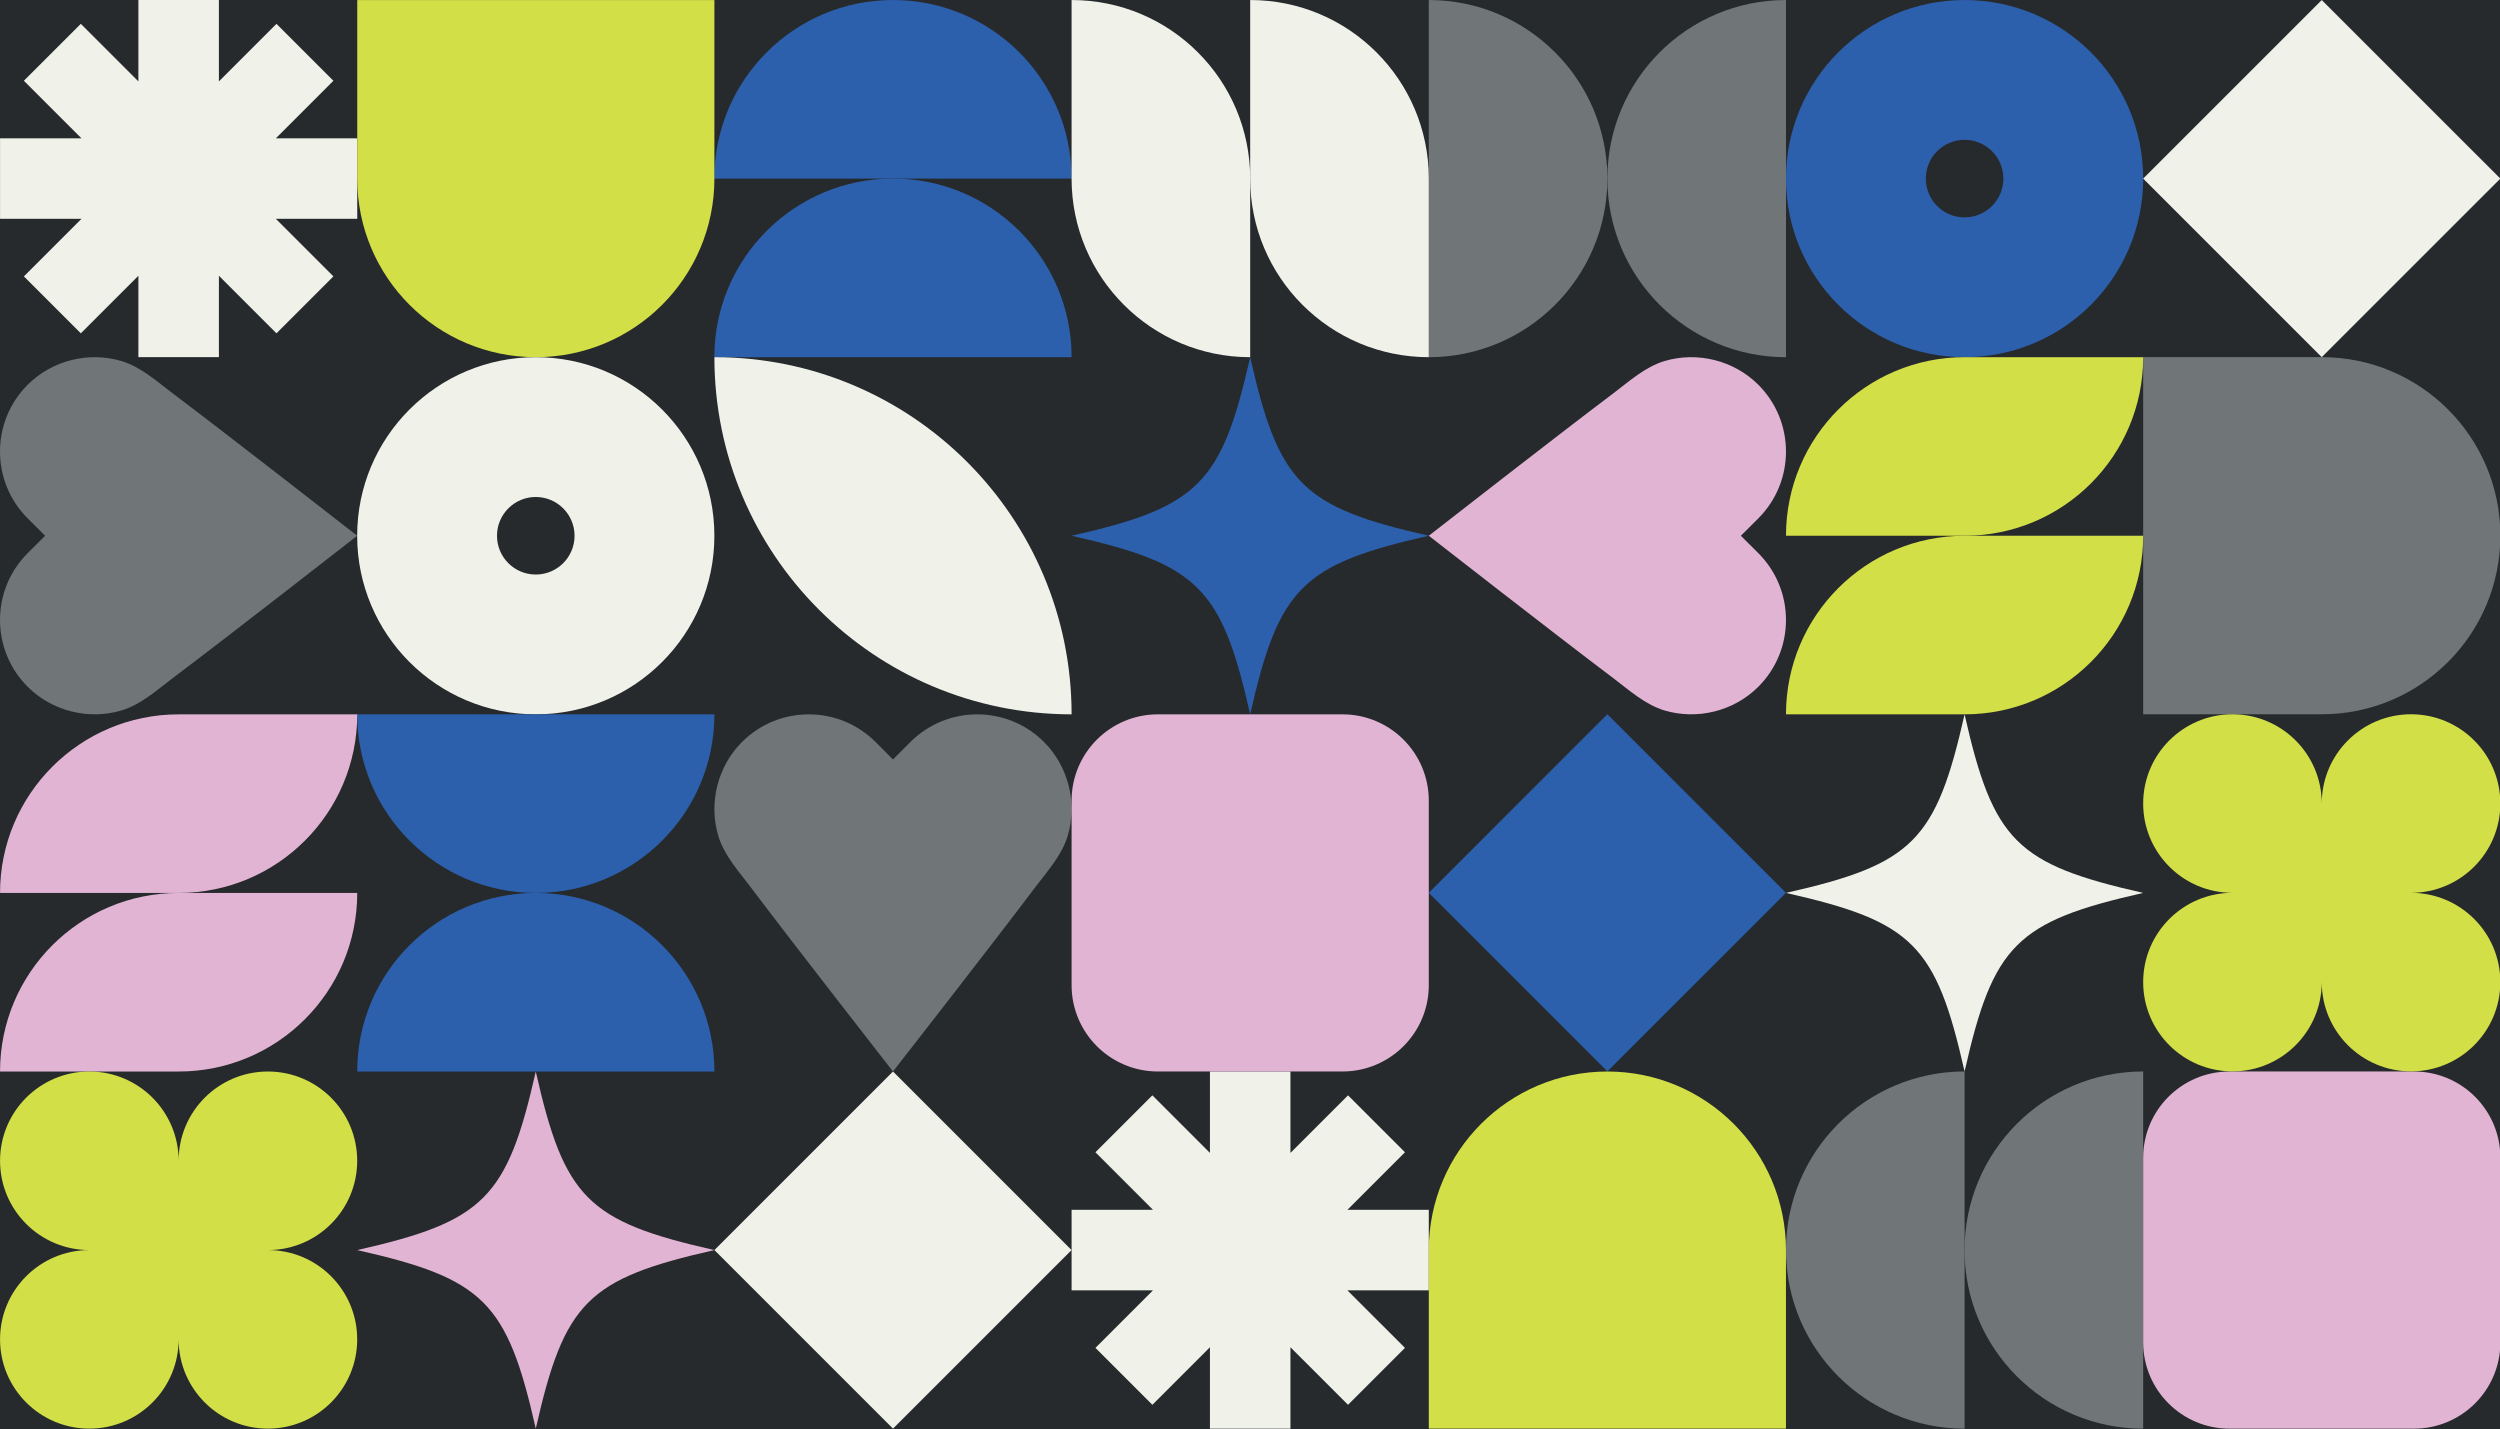 <svg width="3198" height="1828" viewBox="0 0 3198 1828" fill="none" xmlns="http://www.w3.org/2000/svg">
<rect x="0" y="0" width="3198" height="1828" fill="#808080" stroke="none"/>
<g clip-path="url(#clip0_39_2)">
<rect width="1828" height="3198" transform="translate(3198) rotate(90)" fill="#262A2D"/>
<path d="M1599.24 913.746C1562.62 751.654 1532.92 721.961 1370.81 685.339C1532.92 648.716 1562.62 619.029 1599.24 456.927C1635.87 619.029 1665.57 648.716 1827.68 685.339C1665.57 721.961 1635.87 751.654 1599.24 913.746Z" fill="#2C60AD"/>
<path d="M685.364 1827.51C648.732 1665.41 619.042 1635.72 456.927 1599.1C619.042 1562.48 648.733 1532.78 685.364 1370.69C721.986 1532.78 751.682 1562.48 913.797 1599.1C751.682 1635.72 721.986 1665.41 685.364 1827.51Z" fill="#E2B4D4"/>
<path d="M2513.09 1370.62C2476.46 1208.53 2446.77 1178.83 2284.66 1142.21C2446.77 1105.59 2476.46 1075.9 2513.09 913.805C2549.72 1075.9 2579.41 1105.59 2741.53 1142.21C2579.41 1178.83 2549.72 1208.53 2513.09 1370.62Z" fill="#F0F2EA"/>
<path d="M2463.48 228.456C2463.48 201.111 2485.66 178.854 2513.09 178.854C2540.44 178.854 2562.71 201.111 2562.71 228.456C2562.71 255.889 2540.44 278.072 2513.09 278.072C2485.66 278.072 2463.48 255.889 2463.48 228.456ZM2741.55 228.456C2741.55 102.281 2639.29 0.039 2513.09 0.039C2386.89 0.039 2284.63 102.281 2284.63 228.456C2284.63 354.646 2386.89 456.892 2513.09 456.892C2639.29 456.892 2741.55 354.646 2741.55 228.456Z" fill="#2C60AD"/>
<path d="M635.748 685.339C635.748 657.994 657.934 635.737 685.365 635.737C712.713 635.737 734.977 657.994 734.977 685.339C734.977 712.776 712.713 734.955 685.365 734.955C657.934 734.955 635.748 712.776 635.748 685.339ZM913.822 685.339C913.822 559.164 811.559 456.917 685.365 456.917C559.166 456.917 456.898 559.164 456.898 685.339C456.898 811.528 559.166 913.775 685.365 913.775C811.559 913.775 913.822 811.528 913.822 685.339Z" fill="#F0F2EA"/>
<path d="M155.3 461.832C180.349 469.341 200.5 487.78 221.142 503.366C294.656 558.693 451.217 680.932 456.928 685.338C451.217 689.744 294.656 811.984 221.142 867.31C200.5 882.896 180.349 901.34 155.3 908.844C113.12 921.328 66.454 909.579 35.371 878.49C-11.79 831.324 -11.79 754.78 35.371 707.615L57.724 685.338L35.371 663.062C-11.79 615.896 -11.79 539.352 35.371 492.186C66.454 461.097 113.12 449.344 155.3 461.832Z" fill="#707677"/>
<path d="M1365.85 1069.09C1358.34 1094.13 1339.89 1114.28 1324.31 1134.92C1268.97 1208.43 1146.73 1364.97 1142.31 1370.68C1137.91 1364.97 1015.66 1208.43 960.322 1134.92C944.739 1114.28 926.293 1094.13 918.788 1069.09C906.298 1026.92 918.048 980.252 949.141 949.173C996.316 902.022 1072.86 902.022 1120.03 949.173L1142.31 971.528L1164.59 949.173C1211.76 902.022 1288.32 902.022 1335.49 949.173C1366.58 980.252 1378.33 1026.92 1365.85 1069.09Z" fill="#707677"/>
<path d="M2129.33 908.845C2104.28 901.336 2084.13 882.897 2063.49 867.311C1989.98 811.985 1833.42 689.745 1827.71 685.339C1833.42 680.933 1989.98 558.694 2063.49 503.367C2084.13 487.781 2104.28 469.342 2129.33 461.833C2171.51 449.345 2218.18 461.098 2249.26 492.187C2296.42 539.353 2296.42 615.897 2249.26 663.063L2226.91 685.339L2249.26 707.616C2296.42 754.781 2296.42 831.325 2249.26 878.491C2218.18 909.58 2171.51 921.329 2129.33 908.845Z" fill="#E2B4D4"/>
<path d="M913.796 456.902C913.796 330.722 1016.09 228.437 1142.29 228.437C1268.48 228.437 1370.78 330.723 1370.78 456.902L913.796 456.902Z" fill="#2C60AD"/>
<path d="M913.796 228.49C913.796 102.315 1016.09 0.029 1142.29 0.029C1268.48 0.029 1370.78 102.315 1370.78 228.49L913.796 228.49Z" fill="#2C60AD"/>
<path d="M2741.56 1827.55C2615.36 1827.55 2513.07 1725.26 2513.07 1599.09C2513.07 1472.91 2615.36 1370.62 2741.56 1370.62L2741.56 1827.55Z" fill="#707677"/>
<path d="M2513.12 1827.55C2386.93 1827.55 2284.63 1725.26 2284.63 1599.09C2284.63 1472.91 2386.93 1370.62 2513.12 1370.62L2513.12 1827.55Z" fill="#707677"/>
<path d="M1650.74 1827.53L1650.74 1723.4L1724.38 1797.03L1797.21 1724.21L1723.57 1650.58L1827.71 1650.58L1827.71 1547.6L1723.57 1547.6L1797.21 1473.97L1724.38 1401.15L1650.74 1474.78L1650.74 1370.65L1547.74 1370.65L1547.74 1474.78L1474.11 1401.15L1401.28 1473.97L1474.92 1547.6L1370.79 1547.6L1370.79 1650.58L1474.92 1650.58L1401.28 1724.21L1474.11 1797.03L1547.74 1723.4L1547.74 1827.53L1650.74 1827.53Z" fill="#F0F2EA"/>
<path d="M280.019 456.873L280.019 352.749L353.659 426.377L426.487 353.558L352.851 279.93L456.986 279.93L456.986 176.943L352.851 176.943L426.487 103.315L353.659 30.496L280.019 104.124L280.019 -7.7355e-06L177.03 -1.22373e-05L177.03 104.124L103.389 30.496L30.562 103.315L104.198 176.943L0.062 176.943L0.062 279.93L104.198 279.93L30.562 353.558L103.389 426.377L177.03 352.749L177.03 456.873L280.019 456.873Z" fill="#F0F2EA"/>
<path d="M2741.55 228.466L2969.99 0.054L3198.43 228.466L2969.99 456.873L2741.55 228.466Z" fill="#F0F2EA"/>
<path d="M913.88 1599.09L1142.31 1370.68L1370.75 1599.09L1142.31 1827.5L913.88 1599.09Z" fill="#F0F2EA"/>
<path d="M1827.73 1142.1L2056.16 913.692L2284.6 1142.1L2056.16 1370.52L1827.73 1142.1Z" fill="#2C60AD"/>
<path d="M913.85 456.902C1166.2 456.902 1370.78 661.45 1370.78 913.775C1118.42 913.775 913.85 709.228 913.85 456.902Z" fill="#F0F2EA"/>
<path d="M2741.56 1717.11L2741.56 1481.09C2741.56 1420.1 2791 1370.66 2851.99 1370.66L3088.05 1370.66C3149.04 1370.66 3198.48 1420.1 3198.48 1481.09L3198.48 1717.11C3198.48 1778.1 3149.04 1827.54 3088.05 1827.54L2851.99 1827.54C2791 1827.54 2741.56 1778.1 2741.56 1717.11Z" fill="#E2B4D4"/>
<path d="M1370.78 1260.23L1370.78 1024.2C1370.78 963.22 1420.22 913.78 1481.21 913.78L1717.26 913.78C1778.26 913.78 1827.7 963.22 1827.7 1024.2L1827.7 1260.23C1827.7 1321.21 1778.26 1370.65 1717.26 1370.65L1481.21 1370.65C1420.22 1370.65 1370.78 1321.21 1370.78 1260.23Z" fill="#E2B4D4"/>
<path d="M1827.7 456.917C1953.88 456.917 2056.17 354.636 2056.17 228.476C2056.17 102.296 1953.88 0.039 1827.7 0.039L1827.7 456.917Z" fill="#707677"/>
<path d="M2284.63 456.917C2158.46 456.917 2056.17 354.636 2056.17 228.476C2056.17 102.296 2158.46 0.039 2284.63 0.039L2284.63 456.917Z" fill="#707677"/>
<path d="M456.956 913.81C456.956 1039.96 559.249 1142.25 685.418 1142.25C811.617 1142.25 913.885 1039.97 913.885 913.81L456.956 913.81Z" fill="#2C60AD"/>
<path d="M456.956 1370.68C456.956 1244.52 559.249 1142.25 685.418 1142.25C811.617 1142.25 913.885 1244.52 913.885 1370.68L456.956 1370.68Z" fill="#2C60AD"/>
<path d="M2741.55 913.692L2741.55 456.873L2969.99 456.873C3096.15 456.873 3198.43 559.134 3198.43 685.285C3198.43 811.431 3096.15 913.692 2969.99 913.692L2741.55 913.692Z" fill="#707677"/>
<path d="M2284.6 1827.5L1827.73 1827.5L1827.73 1599.09C1827.73 1472.94 1930 1370.68 2056.17 1370.68C2182.32 1370.68 2284.6 1472.94 2284.6 1599.09L2284.6 1827.5Z" fill="#D2DF47"/>
<path d="M456.985 0.078L913.855 0.078L913.855 228.49C913.855 354.641 811.583 456.902 685.418 456.902C559.258 456.902 456.985 354.641 456.985 228.49L456.985 0.078Z" fill="#D2DF47"/>
<path d="M456.98 1142.25L228.514 1142.25C102.339 1142.25 0.052 1244.52 0.052 1370.69L228.514 1370.69C354.693 1370.69 456.98 1268.41 456.98 1142.25Z" fill="#E2B4D4"/>
<path d="M456.98 913.81L228.514 913.81C102.339 913.81 0.052 1016.09 0.052 1142.25L228.514 1142.25C354.693 1142.25 456.98 1039.97 456.98 913.81Z" fill="#E2B4D4"/>
<path d="M1599.24 456.912L1599.24 228.476C1599.24 102.315 1496.95 0.039 1370.78 0.039L1370.78 228.476C1370.78 354.636 1473.07 456.912 1599.24 456.912Z" fill="#F0F2EA"/>
<path d="M1827.71 456.912L1827.71 228.476C1827.71 102.315 1725.42 0.039 1599.24 0.039L1599.24 228.476C1599.24 354.636 1701.53 456.912 1827.71 456.912Z" fill="#F0F2EA"/>
<path d="M2741.56 685.349L2513.09 685.349C2386.92 685.349 2284.63 787.625 2284.63 913.785L2513.1 913.785C2639.27 913.785 2741.56 811.509 2741.56 685.349Z" fill="#D2DF47"/>
<path d="M2741.56 456.907L2513.09 456.907C2386.92 456.907 2284.63 559.183 2284.63 685.344L2513.1 685.344C2639.27 685.344 2741.56 583.072 2741.56 456.907Z" fill="#D2DF47"/>
<path d="M2855.77 1370.52C2792.68 1370.52 2741.55 1319.39 2741.55 1256.31C2741.55 1193.23 2792.68 1142.1 2855.77 1142.1C2792.68 1142.1 2741.55 1090.94 2741.55 1027.9C2741.55 964.813 2792.68 913.692 2855.77 913.692C2918.86 913.692 2969.99 964.813 2969.99 1027.9C2969.99 964.813 3021.12 913.692 3084.21 913.692C3147.3 913.692 3198.43 964.813 3198.43 1027.9C3198.43 1090.94 3147.3 1142.1 3084.21 1142.1C3147.3 1142.1 3198.43 1193.23 3198.43 1256.31C3198.43 1319.39 3147.3 1370.52 3084.21 1370.52C3021.12 1370.52 2969.99 1319.39 2969.99 1256.31C2969.99 1319.39 2918.86 1370.52 2855.77 1370.52Z" fill="#D2DF47"/>
<path d="M114.272 1827.5C51.184 1827.5 0.053 1776.38 0.053 1713.3C0.053 1650.21 51.184 1599.09 114.272 1599.09C51.184 1599.09 0.053 1547.93 0.053 1484.88C0.053 1421.8 51.184 1370.68 114.272 1370.68C177.364 1370.68 228.495 1421.8 228.495 1484.88C228.495 1421.8 279.617 1370.68 342.704 1370.68C405.796 1370.68 456.928 1421.8 456.928 1484.88C456.928 1547.93 405.796 1599.09 342.704 1599.09C405.796 1599.09 456.928 1650.21 456.928 1713.3C456.928 1776.38 405.796 1827.5 342.704 1827.5C279.617 1827.5 228.495 1776.38 228.495 1713.3C228.495 1776.38 177.364 1827.5 114.272 1827.5Z" fill="#D2DF47"/>
</g>
<defs>
<clipPath id="clip0_39_2">
<rect width="1828" height="3198" fill="white" transform="translate(3198) rotate(90)"/>
</clipPath>
</defs>
</svg>

